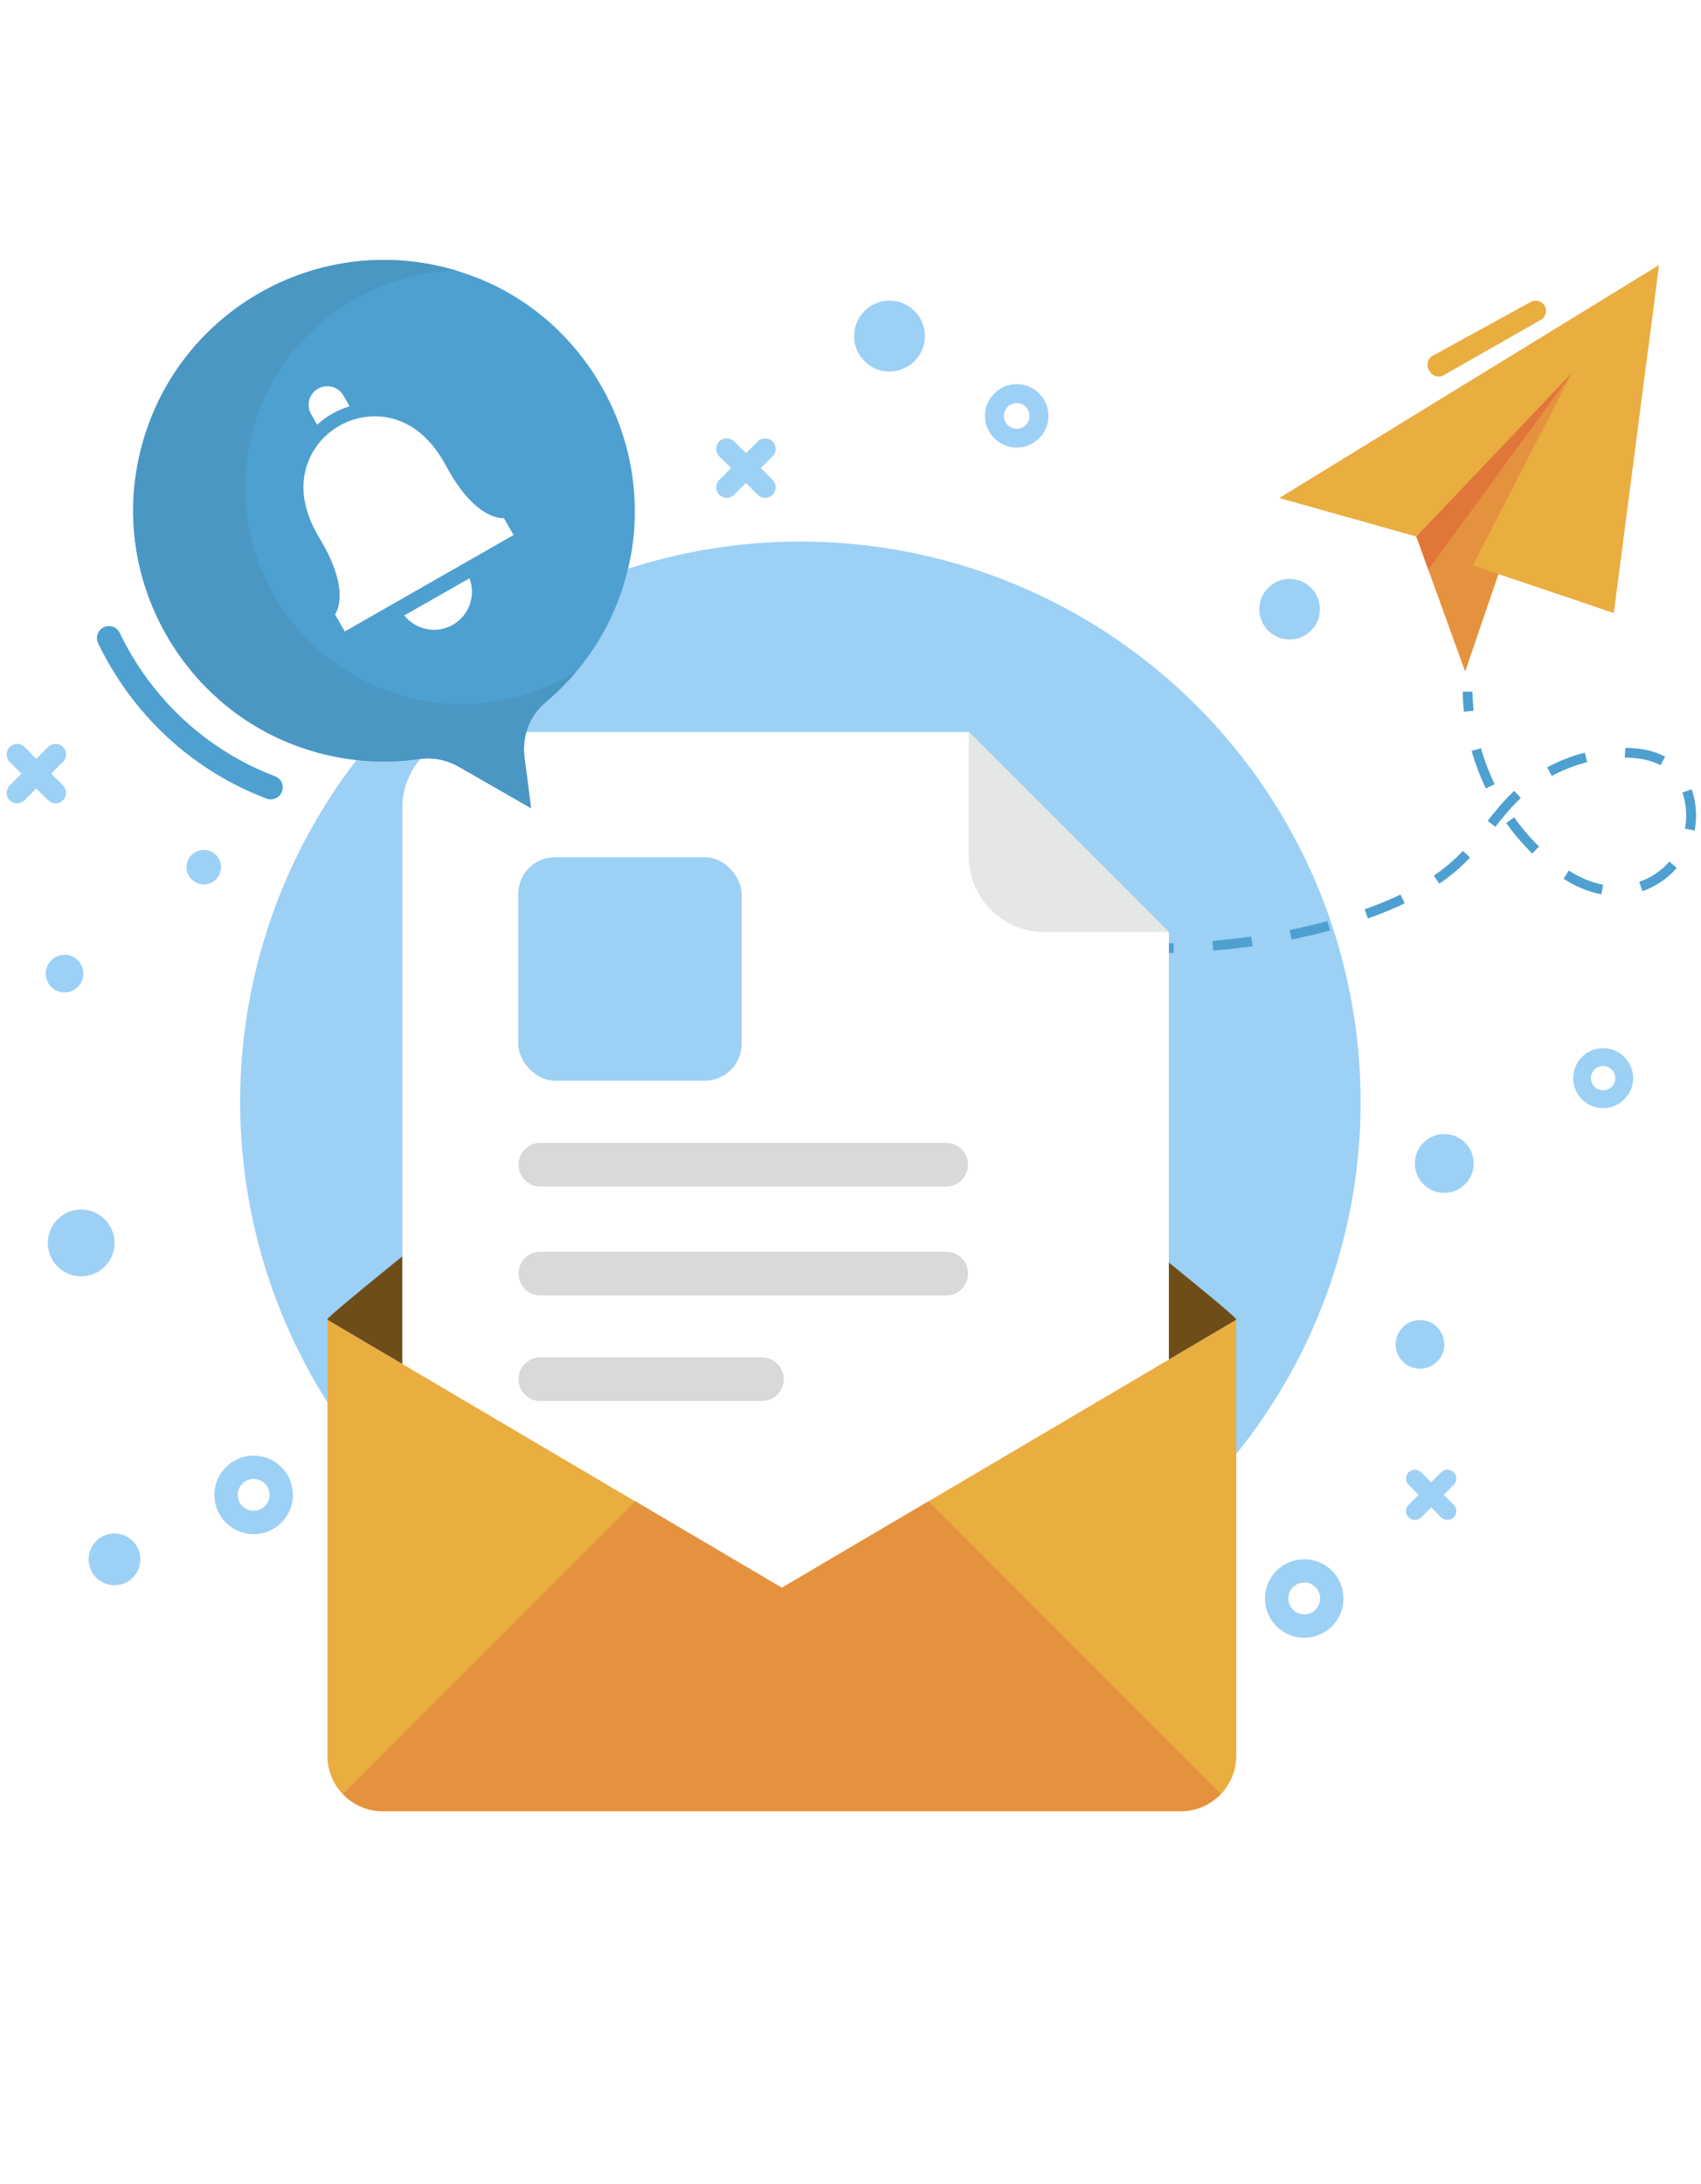 <?xml version="1.0" encoding="UTF-8"?>
<svg id="OBJECTS" xmlns="http://www.w3.org/2000/svg" xmlns:xlink="http://www.w3.org/1999/xlink" viewBox="0 0 215 276" width="215" height="276">
  <defs>
    <style>
      .cls-1 {
        clip-path: url(#clippath);
      }

      .cls-2 {
        fill: none;
      }

      .cls-2, .cls-3, .cls-4, .cls-5, .cls-6, .cls-7, .cls-8, .cls-9, .cls-10, .cls-11, .cls-12 {
        stroke-width: 0px;
      }

      .cls-13 {
        filter: url(#drop-shadow-1);
      }

      .cls-3 {
        fill: #4a97c4;
      }

      .cls-4 {
        fill: #4ea0d0;
      }

      .cls-5 {
        fill: #6f4d18;
      }

      .cls-6 {
        fill: #e1763b;
      }

      .cls-7 {
        fill: #d8d9d9;
      }

      .cls-8 {
        fill: #9dd0f5;
      }

      .cls-9 {
        fill: #fff;
      }

      .cls-10 {
        fill: #e5923e;
      }

      .cls-11 {
        fill: #e5e6e6;
      }

      .cls-12 {
        fill: #eaad40;
      }
    </style>
    <filter id="drop-shadow-1" filterUnits="userSpaceOnUse">
      <feOffset dx="4" dy="4"/>
      <feGaussianBlur result="blur" stdDeviation="5"/>
      <feFlood flood-color="#231703" flood-opacity=".4"/>
      <feComposite in2="blur" operator="in"/>
      <feComposite in="SourceGraphic"/>
    </filter>
    <clipPath id="clippath">
      <rect class="cls-2" x="549.8" y="-20.43" width="594.35" height="334.32"/>
    </clipPath>
  </defs>
  <g class="cls-13">
    <g class="cls-1">
      <circle class="cls-8" cx="296.35" cy="179.73" r="95.97" transform="translate(-40.29 262.19) rotate(-45)"/>
      <g>
        <path class="cls-8" d="m202.68,240.31c-3.71,0-6.72,3.01-6.72,6.72s3.01,6.72,6.72,6.72,6.72-3.01,6.72-6.72-3.01-6.72-6.72-6.72Zm0,9.43c-1.5,0-2.72-1.22-2.72-2.72s1.22-2.72,2.72-2.72,2.72,1.22,2.72,2.72-1.22,2.72-2.72,2.72Z"/>
        <path class="cls-8" d="m173.14,198.17c-3.16,0-5.72,2.56-5.72,5.72s2.56,5.72,5.72,5.72,5.72-2.56,5.72-5.72-2.56-5.72-5.72-5.72Z"/>
        <path class="cls-8" d="m178.85,253.63c-2.45,0-4.43,1.98-4.43,4.43s1.98,4.43,4.43,4.43,4.43-1.98,4.43-4.43-1.98-4.43-4.43-4.43Z"/>
        <circle class="cls-8" cx="194.15" cy="139.54" r="2.96"/>
        <circle class="cls-8" cx="170.3" cy="157.76" r="3.22"/>
        <path class="cls-8" d="m168,123.52l2.02-2.02c.7-.7.7-1.85,0-2.55s-1.85-.7-2.55,0l-2.02,2.02-2.02-2.02c-.7-.7-1.85-.7-2.55,0-.7.7-.7,1.85,0,2.55l2.02,2.02-2.02,2.02c-.7.7-.7,1.85,0,2.55.7.7,1.85.7,2.55,0l2.02-2.02,2.02,2.02c.7.7,1.85.7,2.55,0,.7-.7.7-1.85,0-2.55l-2.02-2.02Z"/>
      </g>
      <g>
        <path class="cls-4" d="m205.09,127.85c1.01.28,2.08-.25,2.46-1.25.4-1.06-.13-2.24-1.19-2.65-11.65-4.43-21.1-13.15-26.6-24.55-.49-1.02-1.72-1.45-2.74-.96-1.02.49-1.45,1.72-.96,2.74,5.96,12.35,16.2,21.8,28.84,26.61.06.02.13.05.19.06Z"/>
        <g>
          <g>
            <path class="cls-4" d="m240.49,38.4c19.32,7.38,30.72,28.08,26.7,48.37-2,10.1-7.32,18.53-14.52,24.56-2.71,2.27-4.02,5.81-3.58,9.32l1.12,8.78-12.44-7.13c-2.03-1.16-4.38-1.61-6.69-1.28-6.94,1-14.26.31-21.41-2.41-18.97-7.21-30.44-27.26-27-47.27,4.62-26.84,32.37-42.65,57.82-32.94Z"/>
            <g>
              <path class="cls-9" d="m218.28,99.15l-1.66-2.9s2.97-3.77-2.65-13.03c-3.34-5.51-3.22-9.93-1.93-13.22,2.06-5.23,7.66-8.43,13.22-7.54,3.49.56,7.35,2.7,10.4,8.38,5.12,9.55,9.87,8.9,9.87,8.9l1.66,2.9-28.92,16.5Z"/>
              <path class="cls-9" d="m212.54,61.95l1.03,1.81c1.58-1.45,3.49-2.54,5.56-3.15l-1.04-1.82c-.88-1.54-2.83-2.07-4.37-1.19-1.52.87-2.06,2.82-1.18,4.36Z"/>
            </g>
          </g>
          <path class="cls-3" d="m237.46,37.38c-15.97.39-30.47,11.11-34.89,27.31-5.4,19.77,6.24,40.18,26.02,45.59,10.42,2.85,20.99.93,29.47-4.39-1.65,1.97-3.45,3.8-5.4,5.43-2.71,2.27-4.02,5.81-3.58,9.32l1.12,8.78-12.44-7.13c-2.03-1.16-4.38-1.61-6.69-1.28-6.94,1-14.26.31-21.41-2.41-18.97-7.21-30.44-27.26-27-47.27,4.44-25.78,30.21-41.37,54.8-33.96Z"/>
        </g>
      </g>
      <rect class="cls-2" x="138.38" y="-1.96" width="594.35" height="334.32"/>
    </g>
  </g>
  <g>
    <circle class="cls-8" cx="101.17" cy="139.24" r="70.81" transform="translate(-68.83 112.32) rotate(-45)"/>
    <g>
      <g>
        <g>
          <polygon class="cls-12" points="209.7 33.49 203.98 77.47 189.39 72.53 185.19 84.82 179.03 67.8 161.69 62.93 209.7 33.49"/>
          <polygon class="cls-10" points="186.16 71.43 203.98 77.47 189.39 72.53 185.19 84.82 179.03 67.8 198.69 47.12 186.16 71.43"/>
          <polygon class="cls-6" points="180.54 71.97 198.69 47.12 179.03 67.8 180.54 71.97"/>
        </g>
        <g>
          <path class="cls-4" d="m186.26,89.81c-.08-.8-.13-1.61-.14-2.41h-1.23c0,.85.06,1.7.15,2.54l1.23-.13Z"/>
          <path class="cls-4" d="m207.2,111.44c1.49-.53,2.81-1.42,3.8-2.57l.93.81c-1.14,1.32-2.63,2.33-4.33,2.93l-.41-1.16Zm-9.57-.4l.66-1.04c1.47.94,2.93,1.54,4.34,1.8l-.23,1.21c-1.56-.29-3.17-.95-4.78-1.97Zm15.34-6.32c.26-1.36.2-2.76-.16-4.05-.03-.1-.06-.21-.09-.31l-.07-.21,1.16-.42.09.25c.04.12.08.24.11.36.41,1.47.48,3.06.19,4.61l-1.21-.23Zm-49.72,14.01l-.25-1.21c1.63-.33,3.24-.71,4.79-1.14l.33,1.19c-1.58.43-3.22.82-4.87,1.16Zm9.23-3.83l.73-.26c1.39-.52,2.64-1.04,3.81-1.6l.53,1.11c-1.2.57-2.48,1.11-3.91,1.64l-.74.27-.42-1.16Zm-19.13,5.22l-.1-1.23c1.66-.14,3.31-.32,4.9-.54l.17,1.22c-1.61.22-3.28.41-4.97.55Zm27.89-9.48c1.2-.82,2.29-1.72,3.23-2.67.15-.15.29-.3.44-.45l.9.85c-.15.16-.31.32-.47.48-1,1-2.15,1.95-3.41,2.82l-.7-1.02Zm9.14-6.64l1-.72c.94,1.32,2,2.56,3.15,3.69l-.86.88c-1.2-1.17-2.3-2.47-3.29-3.85Zm-47,16.49v-1.24c1.7,0,3.36-.02,4.95-.07l.04,1.23c-1.6.06-3.28.08-4.99.07Zm-9.96-.39l.08-1.23c1.64.11,3.29.2,4.94.27l-.05,1.23c-1.66-.07-3.32-.16-4.97-.27Zm54.62-16.38c.86-1.09,1.86-2.34,2.99-3.44.12-.12.24-.23.36-.34l.84.9-.34.32c-1.08,1.05-2.02,2.22-2.89,3.32l-.97-.76Zm17.32-7.99l.08-1.23c2.05.02,3.7.39,5.03,1.12l-.59,1.08c-1.14-.62-2.63-.95-4.52-.97Zm-9.81,1.23c1.5-.81,3.11-1.43,4.76-1.85l.3,1.2-.48.13c-1.38.39-2.73.93-3.99,1.61l-.59-1.09Zm-9.55-2.07l1.19-.34c.44,1.55,1.02,3.08,1.73,4.54l-1.11.54c-.73-1.52-1.34-3.12-1.8-4.73Z"/>
          <path class="cls-4" d="m128.4,119.7l.11-1.23c-.82-.07-1.64-.15-2.46-.23l-.12,1.23c.82.08,1.64.16,2.47.24Z"/>
        </g>
      </g>
      <path class="cls-12" d="m193.48,38.15l-12.38,6.8c-.63.35-.86,1.14-.51,1.77l.11.19c.35.63,1.15.86,1.78.5l12.27-6.99c.65-.36.86-1.19.46-1.82h0c-.37-.58-1.13-.78-1.73-.45Z"/>
    </g>
    <g>
      <path class="cls-8" d="m32.06,183.94c-2.74,0-4.96,2.22-4.96,4.96s2.22,4.96,4.96,4.96,4.96-2.22,4.96-4.96-2.22-4.96-4.96-4.96Zm0,6.96c-1.11,0-2.01-.9-2.01-2.01s.9-2.01,2.01-2.01,2.01.9,2.01,2.01-.9,2.01-2.01,2.01Z"/>
      <path class="cls-8" d="m164.85,197.03c-2.74,0-4.96,2.22-4.96,4.96s2.22,4.96,4.96,4.96,4.96-2.22,4.96-4.96-2.22-4.96-4.96-4.96Zm0,6.96c-1.11,0-2.01-.9-2.01-2.01s.9-2.01,2.01-2.01,2.01.9,2.01,2.01-.9,2.01-2.01,2.01Z"/>
      <path class="cls-8" d="m202.63,132.45c-2.1,0-3.79,1.7-3.79,3.79s1.7,3.79,3.79,3.79,3.79-1.7,3.79-3.79-1.7-3.79-3.79-3.79Zm0,5.33c-.85,0-1.54-.69-1.54-1.54s.69-1.54,1.54-1.54,1.54.69,1.54,1.54-.69,1.54-1.54,1.54Z"/>
      <path class="cls-8" d="m128.51,48.54c-2.22,0-4.01,1.8-4.01,4.01s1.8,4.01,4.01,4.01,4.01-1.8,4.01-4.01-1.8-4.01-4.01-4.01Zm0,5.64c-.9,0-1.62-.73-1.62-1.62s.73-1.62,1.62-1.62,1.62.73,1.62,1.62-.73,1.62-1.62,1.62Z"/>
      <path class="cls-8" d="m10.26,152.84c-2.33,0-4.22,1.89-4.22,4.22s1.89,4.22,4.22,4.22,4.22-1.89,4.22-4.22-1.89-4.22-4.22-4.22Z"/>
      <path class="cls-8" d="m179.48,166.81c-1.69,0-3.07,1.37-3.07,3.07s1.37,3.07,3.07,3.07,3.07-1.37,3.07-3.07-1.37-3.07-3.07-3.07Z"/>
      <path class="cls-8" d="m112.43,37.99c-2.48,0-4.48,2.01-4.48,4.48s2.01,4.48,4.48,4.48,4.48-2.01,4.48-4.48-2.01-4.48-4.48-4.48Z"/>
      <path class="cls-8" d="m14.47,193.77c-1.8,0-3.27,1.46-3.27,3.27s1.46,3.27,3.27,3.27,3.27-1.46,3.27-3.27-1.46-3.27-3.27-3.27Z"/>
      <path class="cls-8" d="m163,73.15c-2.12,0-3.83,1.72-3.83,3.83s1.72,3.83,3.83,3.83,3.83-1.72,3.83-3.83-1.72-3.83-3.83-3.83Z"/>
      <circle class="cls-8" cx="25.76" cy="109.58" r="2.18"/>
      <path class="cls-8" d="m182.55,143.3c-2.06,0-3.72,1.67-3.72,3.72s1.67,3.72,3.72,3.72,3.72-1.67,3.72-3.72-1.67-3.72-3.72-3.72Z"/>
      <circle class="cls-8" cx="8.16" cy="123.03" r="2.38"/>
      <path class="cls-8" d="m96.16,59.15l1.49-1.49c.52-.52.52-1.36,0-1.88s-1.36-.52-1.88,0l-1.49,1.49-1.49-1.49c-.52-.52-1.36-.52-1.88,0-.52.52-.52,1.36,0,1.88l1.49,1.49-1.49,1.49c-.52.52-.52,1.36,0,1.88.52.52,1.36.52,1.88,0l1.49-1.49,1.49,1.49c.52.52,1.36.52,1.88,0,.52-.52.52-1.36,0-1.88l-1.49-1.49Z"/>
      <path class="cls-8" d="m6.47,97.76l1.49-1.49c.52-.52.52-1.36,0-1.88s-1.36-.52-1.88,0l-1.49,1.49-1.49-1.49c-.52-.52-1.36-.52-1.88,0-.52.52-.52,1.36,0,1.88l1.49,1.49-1.49,1.49c-.52.52-.52,1.36,0,1.88.52.52,1.36.52,1.88,0l1.49-1.49,1.49,1.49c.52.52,1.36.52,1.88,0,.52-.52.52-1.36,0-1.88l-1.49-1.49Z"/>
      <path class="cls-8" d="m182.48,188.89l1.26-1.26c.44-.44.44-1.16,0-1.59-.44-.44-1.16-.44-1.59,0l-1.26,1.26-1.26-1.26c-.44-.44-1.16-.44-1.59,0-.44.44-.44,1.16,0,1.59l1.26,1.26-1.26,1.26c-.44.44-.44,1.16,0,1.59.44.44,1.16.44,1.59,0l1.26-1.26,1.26,1.26c.44.44,1.16.44,1.59,0,.44-.44.44-1.16,0-1.59l-1.26-1.26Z"/>
    </g>
    <g>
      <path class="cls-5" d="m156.25,166.78l-57.43,33.87-57.43-33.87s0-.07,0-.09c.05-.22,3.22-2.86,8.05-6.79.05-.04.08-.07.13-.11,15.86-12.88,49.24-39.25,49.24-39.25,0,0,33.38,26.37,49.24,39.25,4.91,3.98,8.14,6.68,8.18,6.9,0,.03,0,.07,0,.09Z"/>
      <g>
        <path class="cls-9" d="m122.44,92.49h-61.97c-5.32,0-9.62,4.31-9.62,9.62v93.7c0,5.32,4.31,9.62,9.62,9.62h77.65c5.32,0,9.62-4.31,9.62-9.62v-78.02l-25.3-25.3Z"/>
        <path class="cls-11" d="m122.44,108.17c0,5.32,4.31,9.62,9.62,9.62h15.68l-25.3-25.3v15.68Z"/>
        <rect class="cls-8" x="65.5" y="108.32" width="28.24" height="28.24" rx="4.65" ry="4.65"/>
        <path class="cls-7" d="m119.6,144.41h-51.3c-1.53,0-2.76,1.24-2.76,2.76h0c0,1.53,1.24,2.76,2.76,2.76h51.3c1.53,0,2.76-1.24,2.76-2.76h0c0-1.53-1.24-2.76-2.76-2.76Z"/>
        <path class="cls-7" d="m119.6,158.17h-51.3c-1.53,0-2.76,1.24-2.76,2.76h0c0,1.53,1.24,2.76,2.76,2.76h51.3c1.53,0,2.76-1.24,2.76-2.76h0c0-1.53-1.24-2.76-2.76-2.76Z"/>
        <path class="cls-7" d="m96.3,171.52h-28c-1.53,0-2.76,1.24-2.76,2.76h0c0,1.53,1.24,2.76,2.76,2.76h28c1.53,0,2.76-1.24,2.76-2.76h0c0-1.53-1.24-2.76-2.76-2.76Z"/>
      </g>
      <g>
        <path class="cls-12" d="m156.26,166.78v55.1c0,3.85-3.15,7-7,7H48.37c-3.85,0-6.98-3.15-6.98-7v-55.1l57.43,33.86,57.43-33.86Z"/>
        <path class="cls-10" d="m154.32,226.68l-36.97-36.97-18.53,10.92-18.53-10.93-36.97,36.97c1.27,1.34,3.06,2.19,5.05,2.19h100.89c1.99,0,3.78-.85,5.06-2.19Z"/>
      </g>
    </g>
    <g>
      <path class="cls-4" d="m33.83,100.96c.74.2,1.53-.19,1.81-.92.3-.78-.09-1.66-.88-1.95-8.59-3.27-15.57-9.7-19.63-18.12-.36-.76-1.27-1.07-2.02-.71-.75.36-1.07,1.27-.71,2.02,4.4,9.12,11.96,16.09,21.28,19.63.05.02.09.03.14.05Z"/>
      <g>
        <g>
          <path class="cls-4" d="m59.95,34.96c14.26,5.44,22.66,20.72,19.7,35.69-1.48,7.45-5.4,13.67-10.72,18.12-2,1.68-2.97,4.28-2.64,6.87l.83,6.48-9.18-5.26c-1.5-.86-3.23-1.19-4.94-.95-5.12.73-10.52.23-15.8-1.77-14-5.32-22.46-20.11-19.92-34.87,3.41-19.8,23.88-31.47,42.66-24.3Z"/>
          <g>
            <path class="cls-9" d="m43.57,79.78l-1.22-2.14s2.19-2.78-1.95-9.61c-2.47-4.07-2.38-7.33-1.42-9.75,1.52-3.86,5.66-6.22,9.75-5.57,2.57.41,5.43,1.99,7.67,6.19,3.78,7.05,7.29,6.57,7.29,6.57l1.22,2.14-21.33,12.18Z"/>
            <path class="cls-9" d="m59.34,73.06c.83,2.18-.02,4.7-2.1,5.89s-4.69.64-6.14-1.18l8.24-4.7Z"/>
            <path class="cls-9" d="m39.33,52.34l.76,1.33c1.17-1.07,2.58-1.88,4.1-2.33l-.77-1.34c-.65-1.14-2.09-1.53-3.23-.88-1.12.64-1.52,2.08-.87,3.22Z"/>
          </g>
        </g>
        <path class="cls-3" d="m57.72,34.21c-11.78.28-22.48,8.2-25.75,20.15-3.99,14.59,4.61,29.65,19.2,33.64,7.69,2.1,15.49.68,21.74-3.24-1.22,1.46-2.54,2.8-3.98,4.01-2,1.68-2.97,4.28-2.64,6.87l.83,6.48-9.18-5.26c-1.5-.86-3.23-1.19-4.94-.95-5.12.73-10.52.23-15.8-1.77-14-5.32-22.46-20.11-19.92-34.87,3.27-19.02,22.29-30.53,40.43-25.06Z"/>
      </g>
    </g>
  </g>
</svg>
